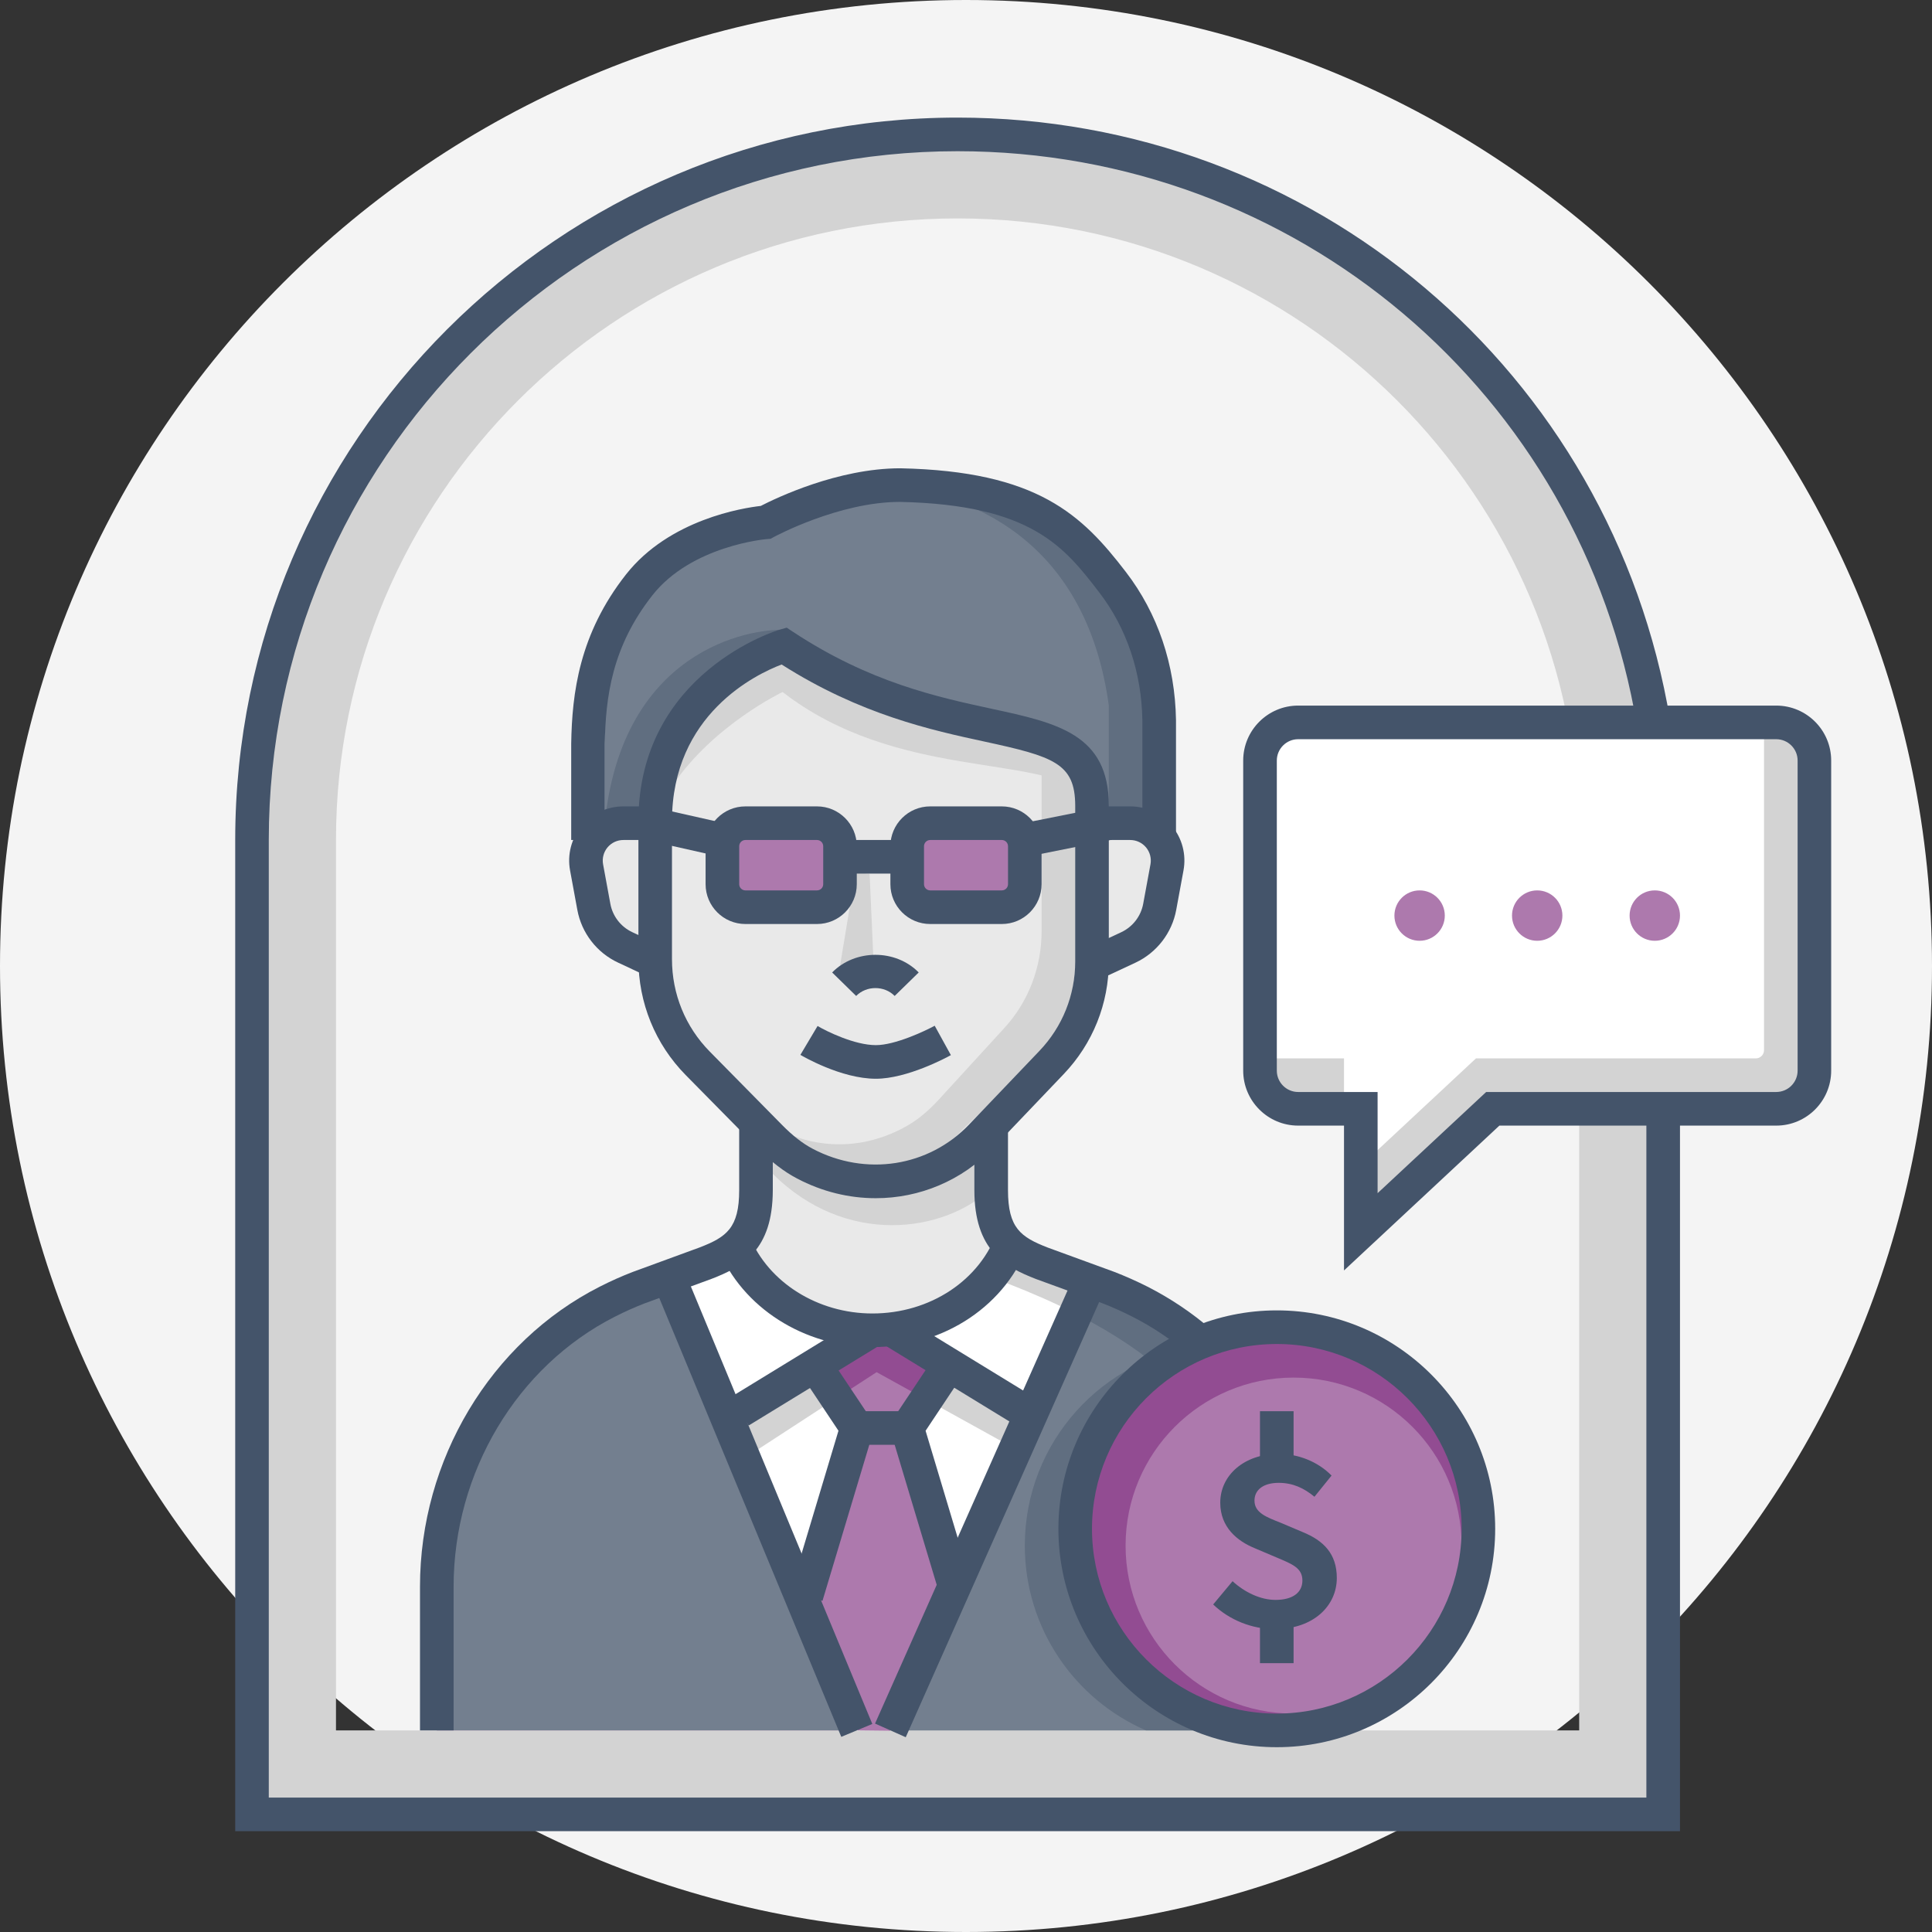 <?xml version="1.0" encoding="UTF-8"?>
<svg width="75px" height="75px" viewBox="0 0 75 75" version="1.1" xmlns="http://www.w3.org/2000/svg" xmlns:xlink="http://www.w3.org/1999/xlink">
    <rect x="0" y="0" width="75" height="75" fill="#333333" stroke="none"/>
    <title>D4501B4F-0C81-4554-AE69-113443DDE515</title>
    <defs>
        <polygon id="path-1" points="0 75 75 75 75 0 0 0"></polygon>
    </defs>
    <g id="Page-1" stroke="none" stroke-width="1" fill="none" fill-rule="evenodd">
        <g id="Insurance-101" transform="translate(-247, -3250)">
            <g id="Content-5" transform="translate(247, 2398)">
                <g id="icon-participating-life-insurance" transform="translate(0, 852)">
                    <path d="M75,37.5 C75,58.211 58.211,75 37.5,75 C16.79,75 0,58.211 0,37.5 C0,16.79 16.79,0 37.5,0 C58.211,0 75,16.79 75,37.5" id="Fill-1" fill="#F4F4F4"></path>
                    <path d="M61.304,67.174 L13.043,67.174 L13.043,32.609 C13.043,19.282 23.846,8.479 37.174,8.479 C50.501,8.479 61.304,19.282 61.304,32.609 L61.304,67.174 Z M37.174,5.218 C22.046,5.218 9.782,17.48 9.782,32.609 L9.782,70.435 L64.565,70.435 L64.565,32.609 C64.565,17.48 52.301,5.218 37.174,5.218 L37.174,5.218 Z" id="Fill-3" fill="#D3D3D3"></path>
                    <path d="M39.096,48.459 C38.651,49.291 37.157,51.522 33.957,51.522 C30.738,51.522 29.252,49.266 28.817,48.445 C20.869,50.869 16.956,55.281 16.956,62.29 L16.956,67.174 L50.87,67.174 L50.87,62.29 C50.87,55.311 48.261,51.522 39.096,48.459" id="Fill-5" fill="#D3D3D3"></path>
                    <path d="M38.352,49.537 C37.551,50.467 36.159,51.521 33.957,51.521 C30.738,51.521 29.252,49.265 28.817,48.445 C20.87,50.87 16.956,55.282 16.956,62.29 L16.956,67.174 L48.914,67.174 L48.914,62.942 C48.914,56.282 46.533,52.528 38.352,49.537" id="Fill-7" fill="#FFFFFF"></path>
                    <path d="M25.68,49.607 C19.845,52.182 16.956,56.277 16.956,62.289 L16.956,67.173 L32.917,67.173 L25.68,49.607 Z" id="Fill-9" fill="#924C92"></path>
                    <path d="M42.567,49.796 L34.908,67.173 L50.87,67.173 L50.87,62.289 C50.87,56.289 48.936,52.646 42.567,49.796" id="Fill-11" fill="#606E80"></path>
                    <path d="M25.68,49.607 C19.845,52.182 16.956,56.277 16.956,62.289 L16.956,67.173 L32.917,67.173 L25.68,49.607 Z" id="Fill-13" fill="#737F8F"></path>
                    <path d="M41.983,51.12 L34.908,67.174 L48.913,67.174 L48.913,62.941 C48.913,57.401 47.251,53.873 41.983,51.12" id="Fill-15" fill="#737F8F"></path>
                    <polygon id="Fill-17" fill="#D3D3D3" points="35.191 52.511 28.696 56.739 28.696 55.434 34.493 51.408"></polygon>
                    <polygon id="Fill-19" fill="#D3D3D3" points="39.783 54.783 33.361 51.409 32.664 52.51 39.13 56.088"></polygon>
                    <path d="M30.303,25.188 C27.919,25.836 25.436,29.163 25.436,29.848 L25.436,37.278 C25.436,38.767 26.02,40.197 27.066,41.259 L29.898,44.133 C30.302,44.541 30.747,44.911 31.254,45.178 C33.657,46.438 36.398,45.882 38.1,44.098 L40.822,41.247 C41.829,40.191 42.392,38.788 42.392,37.33 L42.392,30.396 C42.273,28.479 38.923,28.45 35.097,27.312 C33.189,26.745 31.044,25.744 30.303,25.188" id="Fill-21" fill="#E9E9E9"></path>
                    <path d="M40.435,29.269 L40.435,36.152 C40.435,37.55 39.919,38.893 38.993,39.902 L36.461,42.668 C36.098,43.064 35.693,43.429 35.227,43.696 C33.047,44.951 30.574,44.506 28.951,42.92 L29.762,43.78 C30.22,44.264 30.743,44.686 31.337,44.968 C33.509,46.001 35.924,45.436 37.447,43.772 L40.378,41.002 C41.303,39.992 41.74,38.647 41.74,37.25 L41.74,29.929 L40.435,29.269 Z" id="Fill-23" fill="#D3D3D3"></path>
                    <path d="M30.668,25.435 C30.12,25.504 26.488,26.77 26.118,30.478 C27.701,28.139 30.381,26.863 30.381,26.863 C34.798,30.292 40.385,29.27 42.12,30.848 C41.855,27.97 36.405,28.681 30.668,25.435" id="Fill-25" fill="#D3D3D3"></path>
                    <path d="M23.478,32.609 L23.478,27.785 C23.147,25.841 23.889,23.999 25.35,22.331 C26.813,20.663 30.054,20.241 30.054,20.241 C30.054,20.241 32.244,18.686 34.823,18.686 C39.789,18.792 44.15,21.11 45,27.38 L45,31.956 L42.648,31.956 C42.648,31.466 42.693,29.883 41.988,29.277 C40.035,27.599 35.534,28.514 30.476,24.983 C30.476,24.983 25.314,26.925 25.431,32.609 L23.478,32.609 Z" id="Fill-27" fill="#606E80"></path>
                    <path d="M33.927,18.748 C31.757,19.034 30.054,20.24 30.054,20.24 C30.054,20.24 26.813,20.662 25.35,22.331 C23.888,23.999 23.147,25.84 23.478,27.784 L23.478,31.957 C24.141,25.288 29.034,24.371 30.536,24.454 C30.797,24.847 31.059,25.202 31.319,25.531 C36.03,28.414 40.145,27.692 41.988,29.278 C42.693,29.884 42.648,31.465 42.648,32.609 L43.043,32.609 L43.043,27.38 C42.24,21.562 38.441,19.15 33.927,18.748" id="Fill-29" fill="#737F8F"></path>
                    <path d="M38.478,46.03 L38.478,44.485 C37.34,45.395 35.865,45.907 34.329,45.907 C32.712,45.907 31.109,45.346 29.946,44.342 L30,44.351 L30,46.028 C30,47.14 30.014,47.735 28.866,48.152 C28.866,48.152 30.237,51.58 34.235,51.58 C38.232,51.58 39.609,48.152 39.609,48.152 C38.462,47.734 38.478,47.141 38.478,46.03" id="Fill-31" fill="#E9E9E9"></path>
                    <path d="M38.478,46.134 L38.478,44.721 C37.34,45.736 35.865,46.309 34.329,46.309 C32.712,46.309 31.161,45.678 30,44.556 L30,45.568 C32.826,48.394 36.648,47.868 38.478,46.134" id="Fill-33" fill="#D3D3D3"></path>
                    <polygon id="Fill-35" fill="#D3D3D3" points="33.907 37.266 32.551 37.848 33.211 33.861 33.758 33.922"></polygon>
                    <path d="M25.372,31.957 L24.191,31.957 C23.285,31.957 22.6,32.779 22.765,33.671 L23.047,35.203 C23.174,35.896 23.629,36.484 24.266,36.781 L25.163,37.279 L25.372,31.957 Z" id="Fill-37" fill="#E9E9E9"></path>
                    <path d="M42.609,31.957 L43.789,31.957 C44.695,31.957 45.381,32.779 45.216,33.671 L44.934,35.203 C44.806,35.896 44.352,36.484 43.714,36.781 L42.817,37.279 L42.609,31.957 Z" id="Fill-39" fill="#E9E9E9"></path>
                    <path d="M31.86,35.217 L28.791,35.217 C28.379,35.217 28.043,34.883 28.043,34.469 L28.043,32.705 C28.043,32.291 28.379,31.956 28.791,31.956 L31.86,31.956 C32.274,31.956 32.609,32.291 32.609,32.705 L32.609,34.469 C32.609,34.883 32.274,35.217 31.86,35.217" id="Fill-41" fill="#AD79AD"></path>
                    <path d="M39.034,35.217 L35.965,35.217 C35.553,35.217 35.217,34.883 35.217,34.469 L35.217,32.705 C35.217,32.291 35.553,31.956 35.965,31.956 L39.034,31.956 C39.448,31.956 39.783,32.291 39.783,32.705 L39.783,34.469 C39.783,34.883 39.448,35.217 39.034,35.217" id="Fill-43" fill="#AD79AD"></path>
                    <polygon id="Fill-45" fill="#AD79AD" points="33.26 51.522 31.859 53.364 33.26 55.438 31.301 62.619 33.3 67.174 34.565 67.188 37.217 61.938 35.217 55.438 36.524 52.827 35.217 51.522"></polygon>
                    <polygon id="Fill-47" fill="#924C92" points="34.006 51.747 32.062 53.097 31.861 53.361 32.479 54.276 34.03 53.267 35.81 54.251 36.425 53.019"></polygon>
                    <path d="M46.699,52.231 C42.807,52.682 39.783,55.985 39.783,59.999 C39.783,63.211 41.718,65.968 44.485,67.174 L50.733,67.174 C50.779,67.153 50.823,67.129 50.869,67.108 L50.869,62.29 C50.869,57.862 49.81,54.719 46.699,52.231" id="Fill-49" fill="#606E80"></path>
                    <path d="M57.391,59.348 C57.391,63.669 53.887,67.173 49.566,67.173 C45.243,67.173 41.739,63.669 41.739,59.348 C41.739,55.026 45.243,51.522 49.566,51.522 C53.887,51.522 57.391,55.026 57.391,59.348" id="Fill-51" fill="#924C92"></path>
                    <path d="M56.739,60 C56.739,63.602 53.819,66.522 50.217,66.522 C46.616,66.522 43.695,63.602 43.695,60 C43.695,56.398 46.616,53.478 50.217,53.478 C53.819,53.478 56.739,56.398 56.739,60" id="Fill-53" fill="#AD79AD"></path>
                    <path d="M47.095,62.285 L47.848,61.382 C48.318,61.815 48.937,62.108 49.513,62.108 C50.194,62.108 50.559,61.815 50.559,61.355 C50.559,60.867 50.16,60.717 49.575,60.469 L48.699,60.097 C48.034,59.823 47.37,59.291 47.37,58.335 C47.37,57.263 48.309,56.439 49.638,56.439 C50.398,56.439 51.16,56.74 51.691,57.281 L51.027,58.104 C50.611,57.759 50.178,57.564 49.638,57.564 C49.062,57.564 48.699,57.821 48.699,58.254 C48.699,58.724 49.159,58.893 49.717,59.114 L50.575,59.477 C51.373,59.805 51.895,60.309 51.895,61.257 C51.895,62.328 51.001,63.242 49.486,63.242 C48.61,63.242 47.733,62.895 47.095,62.285" id="Fill-55" fill="#44546A"></path>
                    <path d="M68.954,28.043 L50.393,28.043 C49.576,28.043 48.913,28.706 48.913,29.524 L48.913,41.563 C48.913,42.38 49.576,43.043 50.393,43.043 L52.826,43.043 L52.826,47.819 L57.949,43.043 L68.954,43.043 C69.772,43.043 70.435,42.38 70.435,41.563 L70.435,29.524 C70.435,28.706 69.772,28.043 68.954,28.043" id="Fill-57" fill="#D3D3D3"></path>
                    <path d="M50.394,28.043 C49.576,28.043 48.913,28.706 48.913,29.524 L48.913,41.087 L52.174,41.087 L52.174,43.043 L52.827,43.043 L52.827,45.254 L57.297,41.087 L68.16,41.087 C68.335,41.087 68.479,40.943 68.479,40.768 L68.479,28.043 L50.394,28.043 Z" id="Fill-59" fill="#FFFFFF"></path>
                    <path d="M56.087,35.543 C56.087,36.083 55.649,36.521 55.109,36.521 C54.569,36.521 54.131,36.083 54.131,35.543 C54.131,35.003 54.569,34.565 55.109,34.565 C55.649,34.565 56.087,35.003 56.087,35.543" id="Fill-61" fill="#AD79AD"></path>
                    <path d="M60.652,35.543 C60.652,36.083 60.214,36.521 59.674,36.521 C59.134,36.521 58.696,36.083 58.696,35.543 C58.696,35.003 59.134,34.565 59.674,34.565 C60.214,34.565 60.652,35.003 60.652,35.543" id="Fill-63" fill="#AD79AD"></path>
                    <path d="M65.217,35.543 C65.217,36.083 64.779,36.521 64.239,36.521 C63.699,36.521 63.261,36.083 63.261,35.543 C63.261,35.003 63.699,34.565 64.239,34.565 C64.779,34.565 65.217,35.003 65.217,35.543" id="Fill-65" fill="#AD79AD"></path>
                    <path d="M25.053,37.864 L23.997,37.37 C23.169,36.985 22.577,36.22 22.412,35.321 L22.13,33.79 C22.016,33.173 22.181,32.543 22.581,32.062 C22.983,31.58 23.571,31.304 24.198,31.304 L25.434,31.304 L25.434,32.609 L24.198,32.609 C23.96,32.609 23.736,32.714 23.583,32.897 C23.432,33.08 23.369,33.319 23.412,33.553 L23.694,35.086 C23.783,35.569 24.102,35.981 24.548,36.188 L25.605,36.682 L25.053,37.864 Z" id="Fill-67" fill="#44546A"></path>
                    <path d="M43.02,37.864 L42.468,36.682 L43.524,36.19 C43.971,35.981 44.29,35.569 44.379,35.084 L44.661,33.553 C44.704,33.319 44.641,33.08 44.49,32.897 C44.337,32.714 44.113,32.609 43.875,32.609 L42.391,32.609 L42.391,31.304 L43.875,31.304 C44.502,31.304 45.09,31.58 45.492,32.062 C45.892,32.543 46.057,33.173 45.943,33.79 L45.661,35.321 C45.496,36.218 44.904,36.985 44.076,37.372 L43.02,37.864 Z" id="Fill-69" fill="#44546A"></path>
                    <path d="M34.002,41.877 C32.643,41.877 31.135,40.987 31.071,40.95 L31.738,39.829 C32.088,40.036 33.174,40.572 34.002,40.572 C34.747,40.572 35.902,40.027 36.285,39.819 L36.913,40.96 C36.744,41.055 35.215,41.877 34.002,41.877" id="Fill-71" fill="#44546A"></path>
                    <path d="M34.731,38.663 C34.332,38.255 33.635,38.255 33.236,38.663 L32.304,37.751 C33.197,36.839 34.77,36.837 35.664,37.751 L34.731,38.663 Z" id="Fill-73" fill="#44546A"></path>
                    <path d="M33.867,52.294 C31.215,52.294 28.811,50.759 27.882,48.475 L29.091,47.984 C29.822,49.781 31.74,50.989 33.867,50.989 C36.108,50.989 38.06,49.697 38.723,47.774 L39.956,48.2 C39.111,50.648 36.663,52.294 33.867,52.294" id="Fill-75" fill="#44546A"></path>
                    <path d="M30.343,25.796 C29.359,26.169 26.086,27.726 26.086,31.881 L26.086,37.233 C26.086,38.588 26.607,39.861 27.549,40.818 L30.369,43.68 C30.774,44.091 31.161,44.391 31.551,44.597 C33.61,45.678 36.052,45.299 37.627,43.647 L40.35,40.796 C41.247,39.857 41.739,38.625 41.739,37.329 L41.739,31.275 C41.739,29.63 40.896,29.369 38.227,28.79 C36.183,28.349 33.406,27.747 30.343,25.796 M33.996,46.514 C32.965,46.514 31.92,46.265 30.943,45.75 C30.432,45.482 29.941,45.104 29.44,44.597 L26.62,41.735 C25.435,40.532 24.783,38.933 24.783,37.233 L24.783,31.881 C24.783,26.099 30.195,24.465 30.25,24.449 L30.54,24.366 L30.79,24.531 C33.757,26.489 36.388,27.059 38.503,27.516 C41.04,28.064 43.044,28.499 43.044,31.275 L43.044,37.329 C43.044,38.963 42.421,40.514 41.293,41.696 L38.571,44.549 C37.339,45.839 35.689,46.514 33.996,46.514" id="Fill-77" fill="#44546A"></path>
                    <path d="M17.609,67.174 L16.304,67.174 L16.304,61.595 C16.304,56.669 19.044,52.097 23.283,49.948 C23.711,49.73 24.143,49.538 24.567,49.375 L27.161,48.425 C28.2,48.023 28.695,47.672 28.695,46.202 L28.695,43.696 L30,43.696 L30,46.202 C30,48.532 28.824,49.181 27.621,49.646 L25.026,50.596 C24.653,50.74 24.261,50.914 23.873,51.112 C20.067,53.041 17.609,57.157 17.609,61.595 L17.609,67.174 Z" id="Fill-79" fill="#44546A"></path>
                    <path d="M46.183,52.609 C45.502,52.02 44.752,51.516 43.953,51.111 C43.564,50.914 43.173,50.739 42.789,50.59 L40.216,49.651 C39.001,49.181 37.825,48.531 37.825,46.202 L37.825,43.695 L39.13,43.695 L39.13,46.202 C39.13,47.672 39.625,48.024 40.675,48.431 L43.248,49.371 C43.683,49.539 44.115,49.731 44.544,49.947 C45.436,50.401 46.276,50.964 47.037,51.623 L46.183,52.609 Z" id="Fill-81" fill="#44546A"></path>
                    <path d="M45.652,32.609 L44.347,32.609 L44.347,27.968 C44.317,26.106 43.738,24.383 42.672,22.997 C41.325,21.245 40.053,19.592 34.935,19.484 C32.562,19.484 30.063,20.835 30.039,20.847 L29.916,20.915 L29.775,20.927 C29.745,20.928 26.847,21.176 25.327,23.108 C23.752,25.109 23.508,27.065 23.478,28.883 L23.478,32.609 L22.174,32.609 L22.174,28.872 C22.206,26.913 22.483,24.611 24.301,22.301 C25.986,20.16 28.854,19.716 29.533,19.64 C30.103,19.346 32.514,18.179 34.95,18.179 C40.284,18.291 42.006,19.991 43.705,22.202 C44.944,23.813 45.618,25.802 45.652,27.957 L45.652,32.609 Z" id="Fill-83" fill="#44546A"></path>
                    <polygon id="Fill-85" fill="#44546A" points="39.443 55.339 34.251 52.163 34.932 51.05 40.122 54.227"></polygon>
                    <polygon id="Fill-87" fill="#44546A" points="29.062 55.339 28.382 54.227 33.572 51.05 34.253 52.163"></polygon>
                    <polygon id="Fill-89" fill="#44546A" points="35.161 67.439 33.969 66.909 41.796 49.301 42.987 49.83"></polygon>
                    <polygon id="Fill-91" fill="#44546A" points="32.658 67.424 25.512 50.193 26.717 49.694 33.863 66.924"></polygon>
                    <path d="M28.936,32.609 C28.804,32.609 28.696,32.717 28.696,32.849 L28.696,34.325 C28.696,34.458 28.804,34.565 28.936,34.565 L31.717,34.565 C31.849,34.565 31.957,34.458 31.957,34.325 L31.957,32.849 C31.957,32.717 31.849,32.609 31.717,32.609 L28.936,32.609 Z M31.717,35.87 L28.936,35.87 C28.084,35.87 27.391,35.177 27.391,34.325 L27.391,32.849 C27.391,31.997 28.084,31.304 28.936,31.304 L31.717,31.304 C32.567,31.304 33.26,31.997 33.26,32.849 L33.26,34.325 C33.26,35.177 32.567,35.87 31.717,35.87 L31.717,35.87 Z" id="Fill-93" fill="#44546A"></path>
                    <path d="M36.11,32.609 C35.978,32.609 35.87,32.717 35.87,32.849 L35.87,34.325 C35.87,34.458 35.978,34.565 36.11,34.565 L38.891,34.565 C39.023,34.565 39.131,34.458 39.131,34.325 L39.131,32.849 C39.131,32.717 39.023,32.609 38.891,32.609 L36.11,32.609 Z M38.891,35.87 L36.11,35.87 C35.258,35.87 34.565,35.177 34.565,34.325 L34.565,32.849 C34.565,31.997 35.258,31.304 36.11,31.304 L38.891,31.304 C39.741,31.304 40.434,31.997 40.434,32.849 L40.434,34.325 C40.434,35.177 39.741,35.87 38.891,35.87 L38.891,35.87 Z" id="Fill-95" fill="#44546A"></path>
                    <mask id="mask-2" fill="white">
                        <use xlink:href="#path-1"></use>
                    </mask>
                    <g id="Clip-98"></g>
                    <polygon id="Fill-97" fill="#44546A" mask="url(#mask-2)" points="32.608 33.913 35.217 33.913 35.217 32.608 32.608 32.608"></polygon>
                    <polygon id="Fill-99" fill="#44546A" mask="url(#mask-2)" points="39.911 33.248 39.654 31.969 42.915 31.318 43.172 32.596"></polygon>
                    <polygon id="Fill-100" fill="#44546A" mask="url(#mask-2)" points="27.9 33.245 24.756 32.538 25.043 31.265 28.187 31.973"></polygon>
                    <polygon id="Fill-101" fill="#44546A" mask="url(#mask-2)" points="31.929 62.144 30.68 61.769 32.549 55.541 31.415 53.84 32.499 53.117 33.974 55.328"></polygon>
                    <polygon id="Fill-102" fill="#44546A" mask="url(#mask-2)" points="36.46 61.846 34.504 55.329 35.979 53.116 37.065 53.839 35.931 55.542 37.71 61.471"></polygon>
                    <polygon id="Fill-103" fill="#44546A" mask="url(#mask-2)" points="33.261 56.087 35.217 56.087 35.217 54.782 33.261 54.782"></polygon>
                    <path d="M65.217,71.087 L9.131,71.087 L9.131,32.609 C9.131,17.145 21.711,4.565 37.173,4.565 C50.942,4.565 62.574,14.406 64.835,27.966 L63.548,28.179 C61.394,15.252 50.301,5.87 37.173,5.87 C22.43,5.87 10.434,17.865 10.434,32.609 L10.434,69.782 L63.912,69.782 L63.912,43.043 L65.217,43.043 L65.217,71.087 Z" id="Fill-104" fill="#44546A" mask="url(#mask-2)"></path>
                    <polygon id="Fill-105" fill="#44546A" mask="url(#mask-2)" points="48.912 56.739 50.217 56.739 50.217 54.783 48.912 54.783"></polygon>
                    <polygon id="Fill-106" fill="#44546A" mask="url(#mask-2)" points="48.912 64.564 50.217 64.564 50.217 62.608 48.912 62.608"></polygon>
                    <path d="M49.565,52.174 C45.61,52.174 42.391,55.391 42.391,59.348 C42.391,63.304 45.61,66.521 49.565,66.521 C53.521,66.521 56.74,63.304 56.74,59.348 C56.74,55.391 53.521,52.174 49.565,52.174 M49.565,67.826 C44.89,67.826 41.087,64.022 41.087,59.348 C41.087,54.673 44.89,50.869 49.565,50.869 C54.241,50.869 58.043,54.673 58.043,59.348 C58.043,64.022 54.241,67.826 49.565,67.826" id="Fill-107" fill="#44546A" mask="url(#mask-2)"></path>
                    <path d="M50.394,28.696 C49.938,28.696 49.566,29.068 49.566,29.524 L49.566,41.563 C49.566,42.019 49.938,42.391 50.394,42.391 L53.478,42.391 L53.478,46.319 L57.693,42.391 L68.953,42.391 C69.411,42.391 69.783,42.019 69.783,41.563 L69.783,29.524 C69.783,29.068 69.411,28.696 68.953,28.696 L50.394,28.696 Z M52.174,49.319 L52.174,43.696 L50.394,43.696 C49.218,43.696 48.261,42.739 48.261,41.563 L48.261,29.524 C48.261,28.348 49.218,27.391 50.394,27.391 L68.953,27.391 C70.131,27.391 71.086,28.348 71.086,29.524 L71.086,41.563 C71.086,42.739 70.131,43.696 68.953,43.696 L58.206,43.696 L52.174,49.319 Z" id="Fill-108" fill="#44546A" mask="url(#mask-2)"></path>
                </g>
            </g>
        </g>
    </g>
</svg>